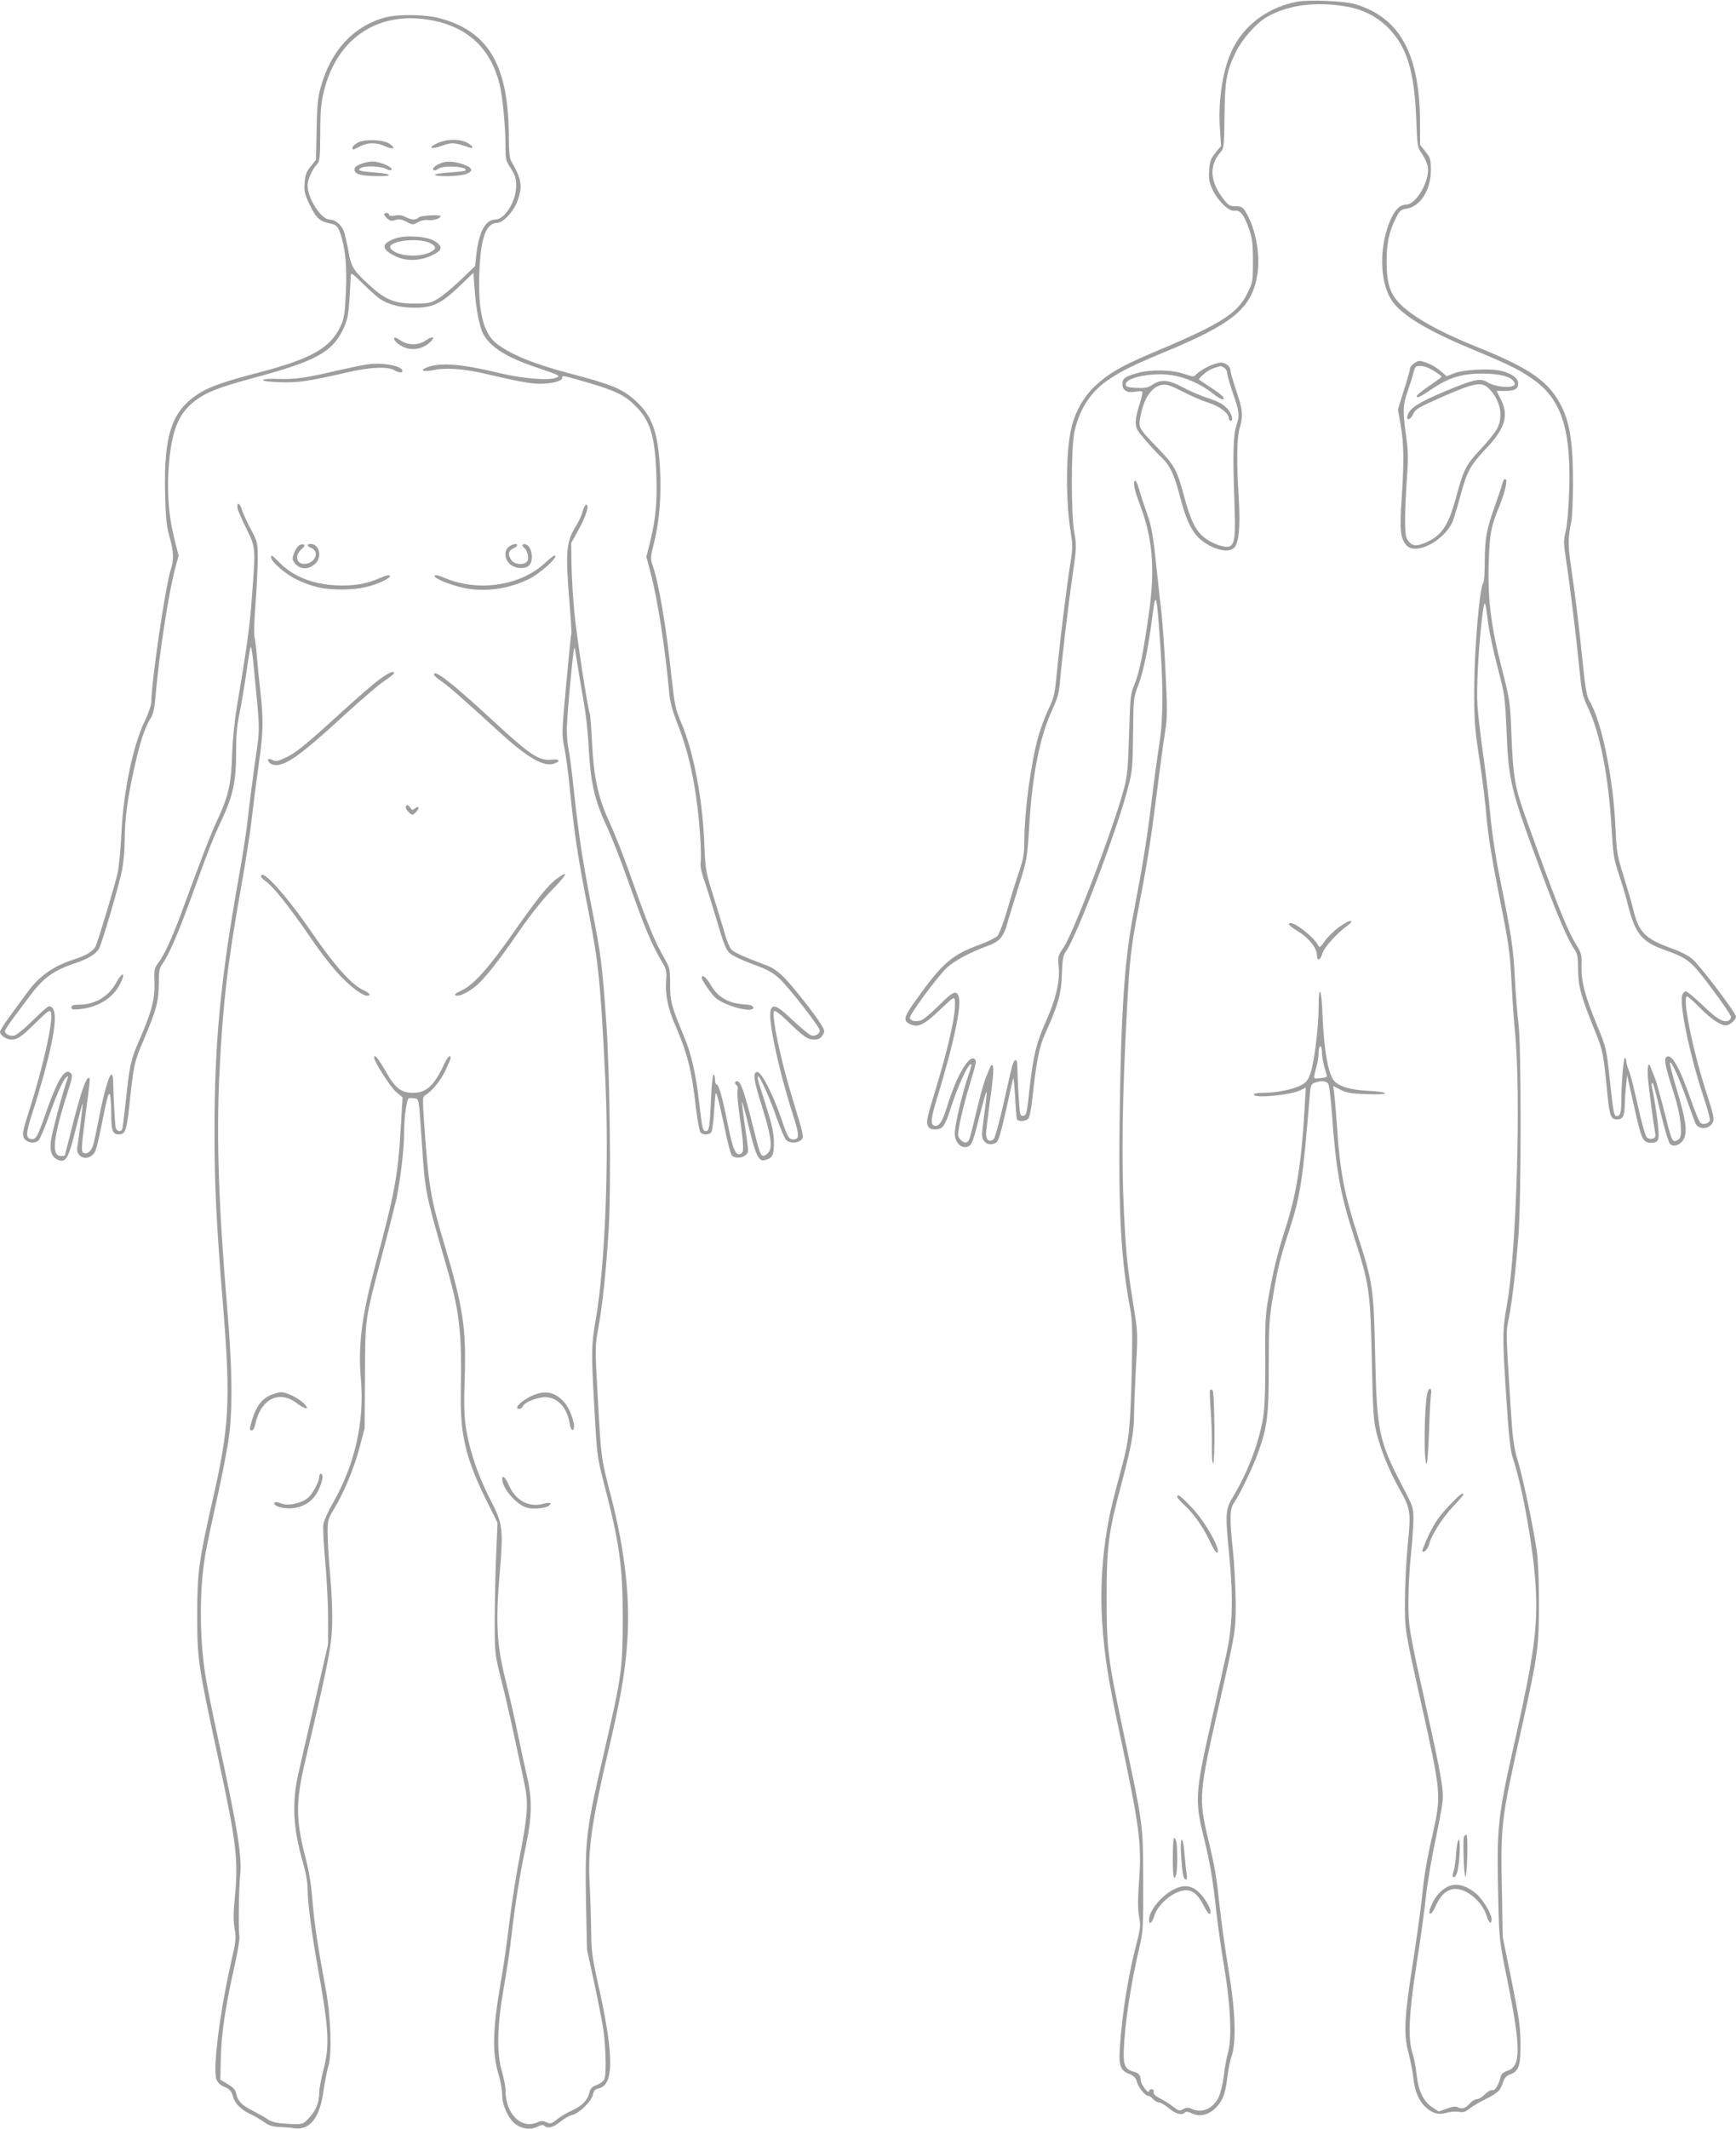 <?xml version="1.0" standalone="no"?>
<!DOCTYPE svg PUBLIC "-//W3C//DTD SVG 20010904//EN"
 "http://www.w3.org/TR/2001/REC-SVG-20010904/DTD/svg10.dtd">
<svg version="1.0" xmlns="http://www.w3.org/2000/svg"
 width="1044pt" height="1280pt" viewBox="0 0 1044 1280"
 preserveAspectRatio="xMidYMid meet">
<g transform="translate(0,1280) scale(0.1,-0.1)"
fill="#9e9e9e" stroke="none">
<path d="M7803 12790 c-170 -31 -315 -135 -388 -280 -60 -119 -90 -302 -79
-481 l7 -107 -34 -41 c-28 -36 -34 -52 -37 -106 -4 -55 0 -73 22 -119 34 -69
99 -130 132 -123 32 6 56 -25 86 -111 19 -56 23 -87 23 -192 0 -122 -1 -127
-33 -192 -61 -125 -160 -187 -592 -368 -164 -69 -252 -121 -326 -192 -67 -64
-114 -146 -139 -242 -36 -142 -38 -448 -4 -649 10 -62 10 -89 -4 -173 -21
-129 -63 -470 -81 -654 -12 -130 -17 -153 -49 -220 -20 -41 -47 -114 -61 -161
-46 -161 -86 -458 -86 -640 0 -69 -6 -103 -30 -175 -17 -49 -49 -152 -71 -229
-23 -80 -49 -149 -61 -162 -11 -11 -61 -36 -110 -54 -162 -58 -223 -111 -378
-329 -78 -108 -82 -129 -30 -150 44 -18 81 1 177 93 73 70 82 76 85 55 10 -69
-32 -263 -118 -546 -47 -153 -55 -188 -45 -208 8 -18 18 -24 44 -24 47 0 60
19 97 135 38 117 90 234 113 254 13 10 12 -1 -8 -60 -42 -124 -86 -315 -83
-360 4 -54 43 -89 82 -71 21 9 29 32 70 194 47 184 50 179 21 -32 -12 -92 -12
-108 1 -127 16 -25 51 -30 77 -10 12 8 30 70 58 197 22 101 41 186 43 188 2 2
7 -50 11 -115 3 -65 8 -124 10 -130 6 -18 50 -16 68 1 9 9 19 57 26 128 24
219 41 308 78 387 76 168 96 238 99 354 3 90 7 114 25 138 67 95 311 739 375
992 24 92 26 123 28 317 2 213 3 216 33 295 30 79 61 230 84 417 20 156 26
130 49 -215 16 -247 14 -427 -9 -567 -11 -69 -32 -222 -46 -340 -28 -230 -54
-388 -110 -680 -53 -273 -74 -595 -82 -1240 -7 -550 9 -841 64 -1130 13 -71
14 -132 9 -375 -8 -330 -15 -405 -56 -560 -16 -60 -38 -144 -49 -186 -64 -242
-90 -521 -72 -771 14 -198 35 -331 95 -614 128 -601 142 -701 127 -917 -9
-123 -9 -182 -1 -228 10 -55 9 -71 -14 -158 -50 -192 -87 -418 -101 -626 -8
-112 1 -141 55 -163 29 -12 41 -25 46 -45 7 -32 50 -87 68 -87 7 0 21 -9 31
-20 10 -11 26 -20 36 -20 9 0 36 -16 59 -35 42 -35 77 -44 96 -25 7 7 21 5 43
-6 63 -31 140 7 182 89 12 23 24 74 29 121 5 45 16 104 26 131 30 90 24 273
-19 530 -20 121 -43 288 -52 370 -20 187 -27 233 -72 420 -55 232 -52 269 62
770 108 474 107 471 106 648 -1 87 -8 222 -16 300 -21 197 -20 255 6 292 38
56 116 219 147 307 54 151 62 221 62 518 0 239 3 284 25 414 29 175 43 230
101 408 64 198 79 295 120 796 5 66 8 74 31 83 38 14 71 11 82 -9 5 -9 14 -89
21 -177 24 -335 49 -479 129 -728 97 -301 102 -334 111 -762 7 -308 10 -360
29 -433 26 -103 78 -230 136 -332 68 -121 71 -138 51 -336 -9 -94 -17 -244
-17 -335 -1 -180 -1 -178 101 -634 117 -526 118 -538 66 -770 -39 -172 -51
-248 -66 -395 -6 -58 -29 -222 -51 -365 -54 -343 -59 -443 -29 -555 12 -47 26
-116 30 -155 8 -80 35 -141 80 -179 41 -34 73 -41 119 -28 20 6 52 9 72 6 28
-5 41 -1 65 18 16 13 59 39 96 57 77 38 91 52 107 103 9 26 20 39 41 46 54 19
65 52 64 187 -1 102 -9 158 -54 380 l-53 260 -4 235 c-9 451 -10 449 122 1040
93 419 100 466 100 730 0 137 -5 260 -13 315 -23 154 -80 426 -112 535 -27 91
-33 135 -45 325 -29 458 -29 456 -11 541 20 101 41 284 58 499 17 234 17 1134
0 1270 -7 55 -17 179 -22 275 -9 183 -22 265 -89 595 -25 121 -47 267 -57 370
-8 94 -28 262 -44 375 -16 113 -32 248 -35 300 -7 99 7 361 29 535 14 110 17
105 36 -45 7 -52 32 -171 57 -265 43 -164 44 -177 53 -380 12 -300 26 -357
204 -835 104 -280 166 -424 206 -480 16 -23 20 -44 20 -110 0 -103 16 -166 90
-349 62 -153 60 -143 90 -440 11 -101 20 -121 54 -121 35 0 46 20 47 84 1 34
4 88 8 121 l6 60 43 -190 c44 -200 52 -215 103 -215 48 0 52 16 34 152 -9 67
-21 140 -26 162 -6 21 -8 40 -5 43 7 8 9 2 55 -186 22 -90 46 -170 54 -178 21
-22 65 -6 83 30 23 43 12 118 -42 295 -24 81 -43 154 -41 162 4 21 52 -82 102
-224 24 -66 46 -128 50 -137 17 -43 86 -40 106 4 9 20 3 49 -35 166 -85 258
-152 591 -120 591 5 0 41 -32 79 -71 71 -72 135 -112 164 -102 25 9 51 35 51
51 0 22 -216 307 -262 346 -21 19 -74 46 -116 61 -172 62 -207 98 -242 245 -7
30 -32 116 -55 190 -39 125 -43 146 -49 282 -13 307 -83 653 -158 775 -15 25
-24 76 -39 220 -25 244 -44 405 -70 578 -20 137 -20 183 0 275 6 25 10 128 11
230 0 234 -17 358 -64 456 -74 156 -185 236 -516 369 -177 71 -315 142 -402
208 -112 84 -140 147 -139 314 0 101 16 175 57 255 22 42 29 49 65 54 81 13
144 113 144 230 0 66 -3 75 -32 112 l-33 41 0 123 c0 422 -119 641 -390 723
-66 19 -272 28 -347 15z m307 -32 c91 -17 175 -61 238 -125 113 -114 157 -257
169 -548 6 -166 7 -170 35 -210 16 -23 32 -59 35 -81 11 -83 -71 -224 -130
-224 -39 0 -73 -35 -100 -104 -70 -174 -57 -394 29 -494 72 -84 217 -168 482
-278 208 -86 284 -124 363 -183 164 -121 220 -306 205 -681 -3 -91 -12 -191
-20 -224 -13 -50 -13 -71 -1 -152 26 -167 63 -474 81 -654 16 -164 19 -180 54
-255 73 -154 123 -413 141 -715 10 -168 14 -194 44 -285 19 -55 44 -138 55
-185 44 -173 82 -221 218 -270 145 -52 161 -65 287 -234 63 -84 115 -160 115
-170 0 -9 -7 -19 -15 -22 -32 -13 -70 10 -154 91 -49 47 -95 85 -103 85 -9 0
-19 -12 -22 -26 -16 -62 49 -369 127 -603 25 -74 43 -140 40 -147 -7 -19 -41
-28 -57 -15 -7 6 -32 67 -56 136 -72 206 -120 289 -151 258 -13 -13 -3 -61 51
-228 36 -112 50 -236 30 -260 -7 -8 -20 -15 -30 -15 -15 0 -25 31 -60 173 -24
94 -50 190 -60 212 -9 22 -20 48 -23 58 -14 40 -22 5 -16 -70 6 -70 31 -254
43 -325 4 -21 1 -28 -15 -33 -13 -4 -27 -1 -36 8 -8 8 -32 93 -53 189 -21 95
-45 191 -54 212 -9 21 -16 47 -16 57 0 11 -4 19 -8 19 -9 0 -22 -163 -22 -266
0 -61 -7 -84 -26 -84 -18 0 -21 14 -44 228 -19 179 -21 185 -75 316 -75 184
-96 264 -94 357 2 72 0 79 -39 142 -52 87 -122 265 -297 753 -64 178 -75 242
-85 484 -8 213 -9 217 -58 410 -66 256 -86 420 -79 640 6 174 12 210 66 342
35 89 50 158 32 158 -6 0 -13 -12 -16 -27 -4 -16 -24 -77 -46 -138 -50 -139
-59 -191 -60 -334 0 -64 -4 -120 -9 -126 -22 -26 -53 -391 -54 -620 -1 -211 2
-248 31 -440 18 -115 37 -273 43 -350 7 -88 31 -242 65 -415 73 -368 74 -377
86 -590 5 -102 14 -225 19 -275 38 -371 11 -1312 -46 -1640 -29 -167 -29 -189
-8 -530 18 -275 26 -352 42 -401 59 -175 127 -563 138 -784 12 -230 -12 -407
-119 -885 -114 -507 -117 -534 -106 -1015 5 -206 7 -225 52 -445 85 -422 85
-528 1 -555 -24 -8 -36 -19 -40 -38 -12 -48 -35 -84 -49 -78 -8 3 -28 -8 -44
-24 -16 -17 -38 -30 -49 -30 -10 0 -27 -9 -38 -21 -29 -33 -51 -41 -74 -29
-15 8 -32 7 -69 -7 l-49 -17 -40 26 c-52 35 -83 100 -93 197 -4 42 -15 99 -24
126 -29 86 -23 234 23 530 23 143 48 328 57 410 9 83 34 231 55 331 21 99 42
208 45 241 8 69 -6 151 -96 558 -106 477 -109 493 -109 649 0 77 7 204 15 281
8 77 15 172 15 212 0 69 -2 76 -66 198 -142 272 -154 330 -164 785 -9 408 -14
438 -103 716 -83 257 -108 386 -127 664 -5 80 -13 167 -16 193 l-6 48 43 -22
c36 -19 64 -24 157 -27 68 -3 112 0 112 5 0 6 -46 12 -102 15 -103 6 -164 22
-200 55 -39 35 -66 184 -75 406 -5 153 -23 188 -23 45 0 -120 -26 -333 -49
-400 -16 -45 -25 -56 -62 -75 -49 -24 -145 -43 -226 -43 -29 0 -53 -4 -53 -10
0 -25 224 -4 284 27 l29 15 -7 -118 c-19 -335 -49 -521 -115 -727 -50 -155
-76 -263 -107 -442 -14 -80 -17 -152 -15 -353 1 -184 -3 -277 -13 -345 -25
-151 -91 -325 -178 -471 -50 -83 -51 -96 -24 -374 23 -242 18 -408 -18 -572
-14 -63 -52 -234 -85 -380 -104 -458 -107 -500 -52 -725 38 -153 56 -262 76
-450 9 -82 30 -231 47 -330 38 -224 48 -431 23 -515 -9 -30 -20 -93 -25 -139
-6 -48 -20 -104 -31 -129 -34 -70 -101 -99 -164 -70 -20 9 -31 8 -50 -2 -22
-12 -28 -10 -62 16 -20 16 -55 38 -78 49 -27 14 -39 26 -37 37 2 11 -3 18 -13
18 -8 0 -15 -6 -15 -12 -1 -22 -50 42 -50 65 0 31 -11 44 -42 52 -51 13 -63
39 -60 123 5 160 43 410 96 632 20 88 22 117 21 400 -2 345 3 308 -124 910
-89 424 -96 479 -96 790 0 304 11 389 90 682 57 214 75 313 75 407 0 42 5 171
11 286 12 207 12 212 -14 375 -36 220 -45 308 -57 545 -17 341 -11 725 20
1285 14 255 24 339 65 550 51 263 73 398 111 695 18 148 41 315 50 370 14 88
15 130 4 350 -6 138 -18 304 -25 370 -8 66 -19 167 -25 225 -25 243 -33 289
-61 370 -17 47 -38 111 -47 143 -9 31 -20 57 -24 57 -17 0 -7 -54 25 -138 78
-203 94 -384 58 -647 -34 -244 -60 -373 -88 -438 -25 -59 -26 -73 -33 -302 -7
-212 -10 -251 -33 -335 -63 -233 -301 -858 -361 -946 -34 -50 -35 -54 -29
-121 7 -86 -17 -189 -77 -323 -57 -128 -76 -205 -98 -400 -16 -152 -19 -165
-38 -168 -20 -3 -21 3 -29 130 -4 73 -7 150 -7 171 0 45 -18 45 -30 1 -5 -16
-29 -119 -53 -229 -25 -109 -51 -206 -59 -213 -22 -22 -46 -7 -46 29 0 17 9
93 19 168 25 175 30 240 19 247 -4 3 -11 -3 -14 -13 -4 -10 -15 -36 -24 -58
-10 -22 -35 -110 -55 -195 -20 -85 -40 -165 -45 -177 -12 -28 -31 -29 -55 -3
-17 19 -17 24 -2 103 9 45 30 129 47 187 53 176 54 180 42 192 -32 32 -108
-96 -163 -274 -32 -102 -50 -131 -78 -126 -28 5 -24 44 23 195 90 295 137 516
123 575 -13 49 -33 41 -121 -47 -46 -46 -95 -87 -109 -90 -35 -9 -61 -3 -65
16 -3 18 156 235 219 298 43 42 146 98 253 136 64 23 91 54 111 124 8 31 40
133 69 226 53 168 53 172 65 360 18 316 65 549 140 710 30 64 40 100 45 161
13 149 48 449 75 635 25 176 26 190 12 265 -21 118 -20 516 1 611 32 138 98
239 207 312 75 51 147 86 326 161 425 175 535 268 567 473 18 120 -11 276 -72
375 -17 27 -25 32 -59 32 -34 0 -44 6 -70 39 -86 108 -92 208 -19 288 18 19
20 38 22 215 2 214 12 271 69 387 37 75 121 171 183 207 129 76 307 98 494 62z
m-160 -6286 c0 -22 7 -61 15 -88 8 -27 15 -52 15 -55 0 -4 -18 -9 -41 -11 -45
-4 -43 -11 -20 77 6 22 11 57 11 78 0 20 5 37 10 37 6 0 10 -17 10 -38z"/>
<path d="M8502 10614 c-12 -8 -22 -21 -22 -28 0 -8 -16 -67 -37 -131 l-36
-117 17 -97 c19 -113 20 -214 5 -446 -13 -184 -7 -237 32 -276 58 -58 227 33
275 146 8 19 27 82 43 142 44 161 61 193 154 292 122 128 144 205 88 310 l-21
41 53 0 c58 0 77 12 77 46 0 30 -40 60 -101 74 -68 17 -231 8 -286 -15 l-43
-17 -40 34 c-34 30 -96 58 -126 58 -5 0 -20 -7 -32 -16z m121 -44 c26 -16 47
-32 47 -34 0 -3 -34 -28 -75 -56 -41 -28 -75 -55 -75 -61 0 -16 20 -6 102 49
97 64 176 87 298 86 100 -1 166 -18 184 -48 8 -12 7 -19 -3 -25 -25 -16 -115
-4 -152 19 -47 29 -80 22 -267 -56 -155 -66 -203 -97 -217 -141 -10 -36 18
-28 35 10 13 28 34 40 180 104 190 83 231 90 275 46 66 -67 87 -163 50 -237
-10 -21 -56 -79 -101 -127 -90 -96 -102 -121 -149 -295 -45 -163 -84 -222
-175 -263 -60 -27 -84 -26 -109 5 -18 23 -21 41 -21 131 0 58 5 169 11 247 8
110 8 163 -2 232 -24 172 -23 208 5 287 14 40 30 91 36 115 10 39 13 42 43 42
19 0 53 -12 80 -30z"/>
<path d="M7263 10595 c-28 -14 -58 -34 -67 -44 -16 -18 -18 -18 -74 1 -76 26
-206 28 -287 4 -74 -22 -85 -31 -85 -67 0 -36 30 -53 76 -44 19 3 38 4 43 1 4
-3 -3 -36 -15 -73 -13 -37 -24 -87 -24 -110 0 -38 7 -50 59 -110 32 -38 75
-84 96 -103 51 -48 78 -105 113 -242 47 -178 89 -245 184 -292 62 -31 118 -34
142 -7 27 30 35 127 26 289 -14 223 -12 371 5 428 22 73 19 109 -20 224 -19
57 -35 112 -35 121 0 26 -28 49 -59 49 -15 0 -50 -11 -78 -25z m98 -5 c10 -6
19 -21 19 -33 0 -12 16 -67 35 -122 39 -112 41 -135 20 -194 -18 -53 -22 -176
-12 -441 8 -217 4 -265 -25 -283 -23 -15 -101 10 -153 49 -54 42 -85 103 -125
254 -42 156 -57 183 -157 286 -119 124 -118 121 -103 197 20 105 67 172 127
183 28 5 50 -2 121 -38 48 -25 118 -56 157 -68 70 -23 125 -64 125 -94 0 -9 5
-16 10 -16 20 0 9 40 -20 74 -24 26 -51 41 -113 62 -45 14 -114 44 -153 65
-84 46 -133 50 -182 17 -28 -19 -44 -22 -98 -20 -54 3 -64 7 -64 22 0 31 100
60 206 60 111 0 225 -42 325 -121 20 -16 42 -29 48 -29 26 0 6 21 -61 66 -40
27 -75 50 -78 52 -3 2 11 17 30 33 29 25 47 33 98 48 2 1 12 -4 23 -9z"/>
<path d="M8054 7227 c-33 -24 -72 -62 -88 -86 -26 -37 -31 -40 -39 -24 -25 47
-131 133 -164 133 -25 0 -12 -15 43 -49 64 -39 114 -101 114 -143 0 -39 21
-32 33 11 8 33 93 126 151 167 19 12 26 23 19 27 -6 4 -37 -13 -69 -36z"/>
<path d="M7277 4443 c-3 -4 -1 -60 4 -123 5 -63 8 -161 7 -217 -1 -60 2 -102
8 -100 12 3 9 426 -4 439 -5 5 -12 6 -15 1z"/>
<path d="M8586 4433 c-21 -65 -26 -433 -6 -433 4 0 10 87 14 193 3 105 9 207
12 225 7 34 -10 46 -20 15z"/>
<path d="M8712 3745 c-54 -56 -83 -98 -118 -170 -25 -53 -44 -99 -40 -102 10
-10 34 16 41 45 13 52 78 154 141 222 35 37 64 70 64 74 0 18 -24 -1 -88 -69z"/>
<path d="M7080 3800 c0 -5 21 -29 46 -52 57 -52 116 -139 155 -225 16 -35 34
-61 39 -58 25 15 -71 186 -154 273 -66 69 -86 84 -86 62z"/>
<path d="M8804 1757 c-8 -21 0 -237 9 -240 4 -1 9 55 11 126 2 74 0 127 -5
127 -5 0 -12 -6 -15 -13z"/>
<path d="M7053 1630 c0 -113 7 -148 21 -97 3 12 6 56 6 97 0 41 -3 85 -6 98
-14 50 -21 15 -21 -98z"/>
<path d="M7103 1643 c7 -108 14 -143 29 -143 7 0 8 15 4 38 -4 20 -9 74 -13
120 -3 45 -10 82 -16 82 -6 0 -8 -35 -4 -97z"/>
<path d="M8757 1657 c-3 -45 -10 -94 -16 -109 -14 -37 6 -48 20 -11 15 37 25
203 12 203 -6 0 -13 -37 -16 -83z"/>
<path d="M8690 1448 c-39 -27 -64 -59 -85 -110 -22 -54 1 -59 25 -5 28 63 55
94 96 107 72 24 186 -62 216 -162 12 -42 28 -50 28 -15 0 32 -53 119 -92 152
-69 58 -134 69 -188 33z"/>
<path d="M7055 1439 c-74 -39 -145 -128 -145 -182 0 -32 19 -17 32 25 15 52
74 113 135 140 73 32 116 11 162 -79 23 -46 41 -63 41 -38 0 28 -38 91 -75
123 -43 39 -91 42 -150 11z"/>
<path d="M2316 12695 c-192 -53 -328 -201 -388 -422 -17 -62 -22 -114 -24
-256 l-4 -178 -32 -40 c-26 -32 -33 -51 -36 -98 -4 -52 0 -68 32 -135 38 -78
58 -97 123 -110 37 -8 46 -18 62 -66 29 -92 38 -195 31 -346 -6 -131 -10 -158
-32 -205 -61 -131 -175 -196 -493 -279 -190 -49 -282 -81 -343 -116 -176 -104
-228 -248 -219 -609 3 -145 8 -196 26 -260 26 -94 28 -139 7 -203 -31 -94
-116 -674 -116 -791 0 -19 -17 -69 -39 -115 -71 -146 -129 -425 -141 -676 -4
-96 -15 -206 -24 -245 -15 -65 -105 -365 -128 -427 -13 -34 -53 -60 -133 -86
-124 -40 -208 -99 -279 -196 -12 -17 -55 -74 -94 -128 -40 -53 -72 -103 -72
-111 0 -21 38 -47 68 -47 37 0 62 17 149 103 68 67 83 78 89 63 17 -44 -45
-324 -130 -591 -39 -121 -43 -143 -33 -165 14 -30 66 -39 89 -16 8 8 37 74 63
148 51 142 87 222 107 234 8 5 9 2 4 -12 -23 -57 -95 -327 -100 -374 -8 -66 7
-100 48 -115 43 -15 59 14 102 189 21 85 40 154 41 152 3 -3 -20 -186 -32
-263 -10 -56 52 -86 94 -44 19 19 25 41 72 276 26 128 36 118 38 -36 1 -100 8
-119 47 -119 36 0 45 24 60 157 28 265 31 277 88 411 76 177 90 231 91 337 0
78 3 94 23 122 40 56 97 190 187 438 92 254 112 305 168 425 71 153 87 231 87
420 0 87 6 154 19 215 11 50 29 158 41 240 11 83 24 157 27 165 4 8 12 -41 18
-110 41 -421 40 -363 6 -600 -16 -118 -35 -264 -41 -325 -6 -60 -31 -222 -56
-360 -108 -609 -144 -980 -144 -1515 0 -328 10 -538 51 -1045 47 -582 39 -731
-65 -1185 -79 -348 -90 -428 -90 -670 0 -279 3 -300 129 -883 107 -493 119
-602 97 -826 -9 -92 -9 -140 -1 -187 10 -56 8 -75 -20 -195 -69 -305 -112
-645 -90 -709 7 -20 23 -35 50 -47 31 -13 41 -25 49 -54 12 -45 48 -82 108
-110 26 -12 63 -34 82 -48 26 -19 49 -26 85 -28 28 -1 70 -4 95 -8 93 -13 153
62 175 222 8 54 21 123 30 153 22 73 14 301 -15 455 -49 263 -71 409 -81 540
-7 93 -21 177 -40 250 -61 233 -62 340 -4 585 135 573 157 683 162 810 3 76
-1 196 -11 305 -9 99 -16 215 -16 259 0 76 2 83 41 148 60 100 117 238 152
368 l30 115 2 315 c2 358 -3 322 108 745 37 138 73 283 82 322 24 118 45 298
45 390 0 48 5 115 11 150 11 64 11 64 43 61 30 -3 31 -5 38 -63 3 -33 11 -139
17 -235 16 -252 22 -286 134 -671 93 -319 105 -421 98 -814 -4 -240 32 -390
154 -635 l67 -135 -8 -185 c-5 -102 -8 -279 -9 -395 0 -209 1 -210 37 -355 21
-80 58 -242 83 -360 26 -118 53 -244 60 -280 23 -104 18 -184 -25 -407 -23
-115 -52 -300 -66 -413 -13 -113 -35 -268 -49 -345 -53 -309 -57 -440 -16
-580 12 -38 21 -93 21 -121 0 -61 38 -144 81 -175 41 -29 90 -35 130 -15 22
11 36 13 43 6 19 -19 54 -10 95 24 23 19 55 37 72 41 42 9 117 83 125 123 5
24 13 32 35 37 91 20 91 196 2 600 -43 190 -47 223 -48 350 -1 77 -5 203 -9
280 -12 205 12 369 115 810 69 293 96 447 110 627 21 271 -11 561 -98 898 -59
228 -58 224 -78 585 -17 309 -17 310 4 425 26 145 47 350 62 600 15 251 6 942
-15 1235 -25 351 -32 406 -85 675 -57 291 -82 455 -111 727 -11 106 -25 214
-31 240 -6 27 -11 82 -10 123 1 81 38 480 45 487 2 2 9 -36 16 -84 7 -48 24
-149 37 -223 15 -79 29 -200 33 -290 11 -209 34 -316 103 -465 31 -66 90 -215
130 -330 110 -308 143 -389 218 -515 16 -28 19 -46 15 -94 -6 -84 9 -162 50
-258 78 -180 103 -277 129 -507 9 -74 21 -141 27 -148 13 -17 52 -17 66 0 5 6
13 66 17 132 8 118 8 119 21 77 7 -23 26 -108 43 -188 16 -80 35 -152 42 -160
15 -19 64 -18 83 2 20 19 20 5 -4 175 -12 78 -19 143 -18 145 2 2 22 -70 43
-159 42 -171 59 -203 98 -191 44 13 52 31 51 107 -1 53 -11 104 -39 192 -21
66 -43 139 -51 163 -7 23 -9 42 -5 42 12 0 73 -138 115 -260 20 -57 44 -112
53 -122 19 -21 62 -23 88 -4 22 16 21 22 -49 251 -71 231 -127 499 -111 526 5
7 33 -14 79 -58 97 -95 123 -113 162 -113 25 0 38 7 50 25 15 23 15 27 -5 61
-36 61 -173 235 -228 290 -32 32 -69 58 -100 69 -131 49 -200 79 -215 97 -10
11 -27 52 -38 91 -11 40 -43 142 -69 227 -47 150 -49 160 -55 310 -10 275 -65
563 -141 740 -33 77 -38 103 -56 265 -32 307 -77 569 -114 676 -14 39 -14 49
10 143 32 130 44 289 33 457 -13 205 -48 300 -144 388 -78 72 -143 99 -398
166 -214 57 -344 109 -434 175 -85 61 -119 197 -109 438 8 202 40 292 107 292
37 0 102 72 124 137 30 86 22 128 -41 237 -8 13 -13 63 -13 136 0 432 -118
638 -410 719 -88 25 -255 27 -334 6z m295 -20 c209 -44 341 -172 393 -380 18
-71 36 -255 36 -374 0 -78 2 -88 33 -135 26 -42 32 -60 31 -106 -1 -92 -69
-200 -126 -200 -59 0 -100 -78 -114 -217 l-7 -63 -89 -85 c-48 -46 -110 -97
-136 -112 -42 -25 -56 -28 -142 -28 -118 0 -174 23 -272 114 -94 86 -107 108
-123 203 -8 45 -20 97 -26 115 -13 39 -53 73 -86 73 -51 0 -133 126 -133 206
0 33 26 93 53 122 20 22 22 33 23 190 0 134 5 184 22 254 80 327 338 491 663
423z m-326 -1672 c52 -35 124 -53 209 -53 109 0 160 25 269 129 l84 81 7 -95
c9 -129 31 -240 56 -280 49 -80 145 -137 330 -199 128 -43 133 -46 104 -57
-46 -18 -204 -5 -344 29 -228 55 -353 64 -433 33 -49 -19 -20 -28 45 -15 67
14 173 7 293 -20 33 -8 101 -23 150 -34 50 -11 117 -24 151 -27 73 -9 174 9
174 31 0 19 -1 19 154 -26 166 -48 224 -77 286 -139 91 -91 118 -179 127 -411
6 -167 -3 -267 -38 -411 l-22 -86 26 -99 c43 -163 88 -456 112 -724 5 -53 20
-107 51 -186 73 -185 114 -391 134 -658 5 -73 7 -149 4 -167 -4 -23 3 -59 20
-109 15 -41 49 -151 77 -245 40 -137 55 -175 78 -196 15 -14 76 -43 136 -65
88 -32 119 -48 162 -87 56 -52 243 -291 243 -312 0 -21 -28 -37 -51 -30 -12 4
-62 45 -111 91 -94 90 -123 102 -134 57 -15 -59 49 -357 134 -623 41 -128 41
-150 2 -150 -26 0 -34 14 -71 124 -50 146 -119 281 -144 281 -29 0 -24 -45 24
-196 53 -170 66 -241 49 -277 -7 -15 -23 -28 -34 -30 -20 -3 -25 12 -68 185
-50 201 -72 263 -93 263 -16 0 -17 -16 -2 -25 5 -4 8 -19 4 -33 -3 -15 4 -90
15 -167 24 -172 25 -204 4 -212 -30 -11 -46 25 -75 167 -34 170 -56 250 -69
250 -6 0 -10 14 -10 30 0 17 -4 30 -9 30 -5 0 -12 -66 -15 -147 -8 -171 -11
-193 -31 -193 -19 0 -22 14 -40 169 -21 180 -47 294 -91 399 -76 184 -84 210
-84 313 0 88 -2 101 -30 150 -70 124 -98 194 -217 529 -36 102 -90 237 -120
302 -66 144 -92 262 -103 478 -4 85 -10 162 -13 170 -13 30 -80 469 -93 610
-8 80 -15 206 -17 280 l-2 135 47 85 c45 83 63 144 43 146 -5 0 -15 -18 -21
-40 -5 -23 -23 -61 -38 -85 -61 -96 -67 -154 -41 -465 8 -98 13 -181 11 -185
-2 -3 -16 -141 -31 -306 -27 -291 -27 -302 -11 -380 9 -44 23 -147 31 -230 29
-290 49 -425 116 -764 59 -304 71 -423 99 -996 24 -490 -1 -1120 -56 -1440
-28 -162 -29 -196 -11 -515 16 -299 19 -322 52 -450 102 -392 120 -518 120
-845 -1 -300 -6 -338 -104 -764 -118 -506 -123 -551 -117 -930 l6 -291 40
-185 c22 -102 47 -227 55 -277 17 -95 23 -277 11 -315 -4 -12 -23 -28 -45 -37
-30 -11 -41 -22 -46 -45 -10 -46 -43 -81 -103 -108 -30 -13 -71 -37 -91 -54
-34 -27 -41 -29 -65 -18 -20 9 -32 9 -51 1 -100 -46 -195 48 -195 192 0 23
-10 73 -21 111 -33 109 -30 273 9 495 17 96 39 238 47 315 22 193 49 363 86
540 40 191 41 288 5 440 -14 61 -39 178 -56 260 -17 83 -49 222 -71 310 -52
207 -59 342 -34 634 23 271 19 301 -56 445 -71 137 -123 287 -145 421 -13 82
-15 140 -9 320 9 290 -11 421 -120 785 -86 287 -98 356 -125 750 -9 134 -9
146 7 155 38 22 90 84 121 147 17 37 32 71 32 77 0 25 -18 8 -40 -39 -60 -128
-106 -170 -186 -170 -72 0 -107 27 -165 130 -45 78 -69 107 -69 82 0 -25 97
-176 131 -206 l40 -33 -11 -184 c-17 -291 -36 -391 -155 -834 -80 -300 -102
-473 -85 -672 23 -259 -35 -517 -170 -753 -27 -47 -51 -101 -55 -121 -4 -21 1
-122 11 -225 9 -104 17 -259 17 -344 l0 -155 -76 -330 c-42 -181 -87 -379
-101 -440 -42 -182 -35 -334 28 -550 15 -52 26 -114 26 -150 0 -83 23 -261 59
-462 69 -380 75 -477 36 -627 -14 -53 -25 -113 -25 -134 0 -60 -18 -107 -58
-151 -40 -45 -44 -46 -162 -37 -41 3 -73 12 -90 25 -14 10 -53 32 -86 49 -70
35 -94 60 -103 104 -5 24 -17 38 -51 58 l-45 27 3 129 c3 144 26 301 79 539
20 88 35 174 33 190 -7 53 -4 288 4 366 13 113 -13 275 -130 814 -36 165 -72
345 -80 400 -35 232 -35 513 1 720 8 50 40 200 70 335 30 135 62 299 71 365
24 175 21 423 -10 785 -51 607 -65 1016 -47 1395 20 422 50 679 130 1125 27
151 57 343 66 425 9 83 28 227 41 320 28 197 29 264 10 435 -8 69 -17 165 -21
213 -4 49 -10 101 -14 115 -5 15 -2 101 5 192 7 91 13 213 14 272 0 107 0 107
-41 185 -23 43 -47 96 -54 118 -12 41 -32 49 -27 11 1 -12 25 -66 52 -121 58
-117 58 -113 35 -413 -13 -181 -32 -316 -90 -657 -14 -84 -26 -200 -29 -290
-5 -176 -23 -255 -89 -395 -40 -85 -83 -197 -219 -565 -53 -144 -100 -245
-134 -291 -26 -34 -28 -41 -25 -123 3 -99 -18 -177 -94 -351 -49 -112 -57
-149 -80 -374 -9 -82 -18 -153 -21 -157 -10 -17 -34 -9 -39 14 -4 18 -13 191
-15 290 -1 15 -5 27 -10 27 -14 0 -46 -113 -75 -262 -14 -73 -30 -148 -36
-166 -12 -36 -38 -55 -59 -42 -12 7 -10 41 13 217 30 227 31 233 20 233 -17
-1 -47 -90 -94 -273 -27 -106 -49 -193 -49 -194 0 -2 -11 -3 -24 -3 -59 0 -47
111 43 390 26 80 28 97 17 108 -36 36 -82 -41 -156 -255 -45 -130 -54 -145
-84 -141 -32 5 -31 36 8 155 20 59 51 166 71 236 75 278 85 407 29 407 -7 0
-50 -38 -96 -84 -47 -47 -97 -88 -112 -92 -26 -6 -56 8 -56 29 0 5 26 44 57
86 31 42 74 99 96 128 79 105 141 150 269 192 79 26 128 57 145 91 20 41 122
389 138 473 8 44 15 124 15 180 0 124 19 262 61 445 34 150 60 228 94 282 16
25 24 59 29 120 22 263 82 650 123 797 l17 62 -28 113 c-35 138 -45 313 -26
479 20 181 62 272 159 344 67 49 141 77 339 131 377 101 476 154 543 289 27
56 33 81 40 177 4 62 8 126 8 143 1 29 2 29 74 -41 39 -39 86 -80 102 -91z"/>
<path d="M2153 11943 c-18 -9 -33 -23 -33 -30 0 -16 -2 -17 45 7 49 25 98 25
152 0 49 -22 66 -11 25 16 -38 25 -146 29 -189 7z"/>
<path d="M2632 11940 c-63 -29 -43 -41 27 -16 61 21 68 21 164 -11 31 -10 18
14 -17 31 -46 22 -122 20 -174 -4z"/>
<path d="M2167 11813 c-29 -12 -37 -20 -35 -37 3 -24 45 -35 146 -35 92 -1 75
15 -24 22 -91 7 -108 12 -84 27 23 15 118 12 150 -5 19 -10 31 -11 35 -5 9 15
-73 50 -115 49 -19 0 -52 -7 -73 -16z"/>
<path d="M2651 11819 c-34 -14 -52 -30 -45 -41 3 -5 17 -2 31 8 36 23 185 12
161 -12 -3 -3 -47 -8 -97 -11 -50 -3 -88 -10 -85 -14 8 -13 143 -10 184 4 50
17 44 39 -15 59 -56 19 -98 21 -134 7z"/>
<path d="M2310 11512 c0 -5 9 -17 19 -26 16 -14 26 -16 48 -9 22 8 37 5 67
-10 37 -20 39 -20 72 -2 19 10 44 15 60 12 27 -5 74 10 74 23 0 11 -119 5
-132 -7 -16 -17 -43 -16 -79 2 -19 11 -41 14 -64 9 -23 -4 -35 -2 -35 5 0 6
-7 11 -15 11 -8 0 -15 -4 -15 -8z"/>
<path d="M2376 11366 c-84 -31 -85 -62 -3 -104 64 -33 147 -33 221 1 68 31 73
55 19 88 -47 29 -177 37 -237 15z m210 -27 c39 -20 40 -35 4 -54 -71 -36 -202
-26 -239 19 -37 44 157 72 235 35z"/>
<path d="M2370 10765 c0 -20 47 -53 85 -61 46 -8 90 3 125 33 41 34 28 48 -17
18 -48 -33 -108 -33 -157 0 -26 17 -36 20 -36 10z"/>
<path d="M2208 10609 c-31 -4 -114 -22 -185 -38 -181 -43 -256 -53 -353 -49
-51 2 -86 -1 -88 -7 -1 -6 40 -11 106 -13 111 -3 163 5 417 63 124 28 227 32
265 10 30 -17 50 -19 50 -4 0 29 -123 52 -212 38z"/>
<path d="M1802 9523 c-16 -6 -42 -56 -42 -82 0 -11 12 -29 27 -41 33 -26 75
-21 110 12 42 39 23 118 -28 118 -26 0 -24 -13 4 -25 53 -24 20 -95 -45 -95
-47 0 -56 54 -14 89 27 22 20 37 -12 24z"/>
<path d="M3062 9514 c-31 -22 -30 -73 4 -105 32 -30 99 -33 120 -4 24 33 11
109 -21 121 -23 9 -31 -4 -13 -19 21 -17 32 -66 17 -83 -19 -23 -75 -18 -93 8
-23 32 -20 57 9 70 14 6 25 15 25 20 0 13 -24 9 -48 -8z"/>
<path d="M1630 9450 c0 -27 88 -103 154 -134 97 -46 164 -61 276 -60 98 0 180
18 253 55 54 28 36 42 -21 17 -78 -35 -142 -48 -237 -48 -152 0 -283 47 -368
132 -50 50 -57 55 -57 38z"/>
<path d="M3276 9414 c-152 -139 -408 -175 -613 -84 -25 11 -45 15 -49 9 -9
-15 96 -58 183 -75 121 -24 258 -5 379 52 73 35 194 146 157 144 -5 -1 -30
-21 -57 -46z"/>
<path d="M2280 8714 c-35 -25 -138 -115 -229 -198 -211 -193 -273 -244 -338
-273 -42 -20 -56 -22 -73 -13 -26 14 -37 6 -20 -15 7 -8 24 -15 39 -15 67 1
158 67 421 309 91 83 193 171 227 194 34 23 63 45 63 50 0 18 -32 4 -90 -39z"/>
<path d="M2610 8743 c1 -5 24 -25 53 -45 50 -37 111 -90 343 -302 168 -153
267 -210 328 -186 40 15 31 28 -17 23 -74 -9 -132 30 -352 234 -248 229 -357
314 -355 276z"/>
<path d="M2440 7947 c0 -8 9 -22 20 -32 20 -18 21 -18 42 3 24 24 18 42 -8 21
-14 -11 -17 -10 -25 4 -12 20 -29 22 -29 4z"/>
<path d="M3352 7520 c-55 -40 -117 -116 -263 -325 -148 -212 -239 -314 -312
-349 -38 -18 -48 -26 -35 -31 18 -7 67 15 116 54 50 39 137 148 263 331 72
104 146 197 201 252 88 90 102 120 30 68z"/>
<path d="M1570 7531 c0 -5 13 -19 29 -30 46 -33 148 -161 267 -336 67 -99 140
-191 189 -241 80 -81 149 -124 166 -107 6 6 -7 17 -33 29 -72 32 -173 145
-313 348 -153 224 -305 391 -305 337z"/>
<path d="M698 6891 c-45 -82 -126 -130 -220 -131 -38 0 -48 -4 -48 -16 0 -14
8 -16 57 -10 106 12 192 67 234 148 38 73 17 81 -23 9z"/>
<path d="M4220 6922 c0 -14 56 -96 81 -119 55 -50 229 -97 229 -61 0 12 -16
17 -66 21 -87 7 -148 44 -189 114 -26 46 -55 69 -55 45z"/>
<path d="M1624 4411 c-58 -26 -92 -80 -118 -183 -5 -21 -3 -28 8 -28 8 0 17
15 21 37 4 20 15 54 25 74 50 97 140 118 225 53 54 -41 84 -41 40 1 -36 33
-101 65 -135 65 -14 0 -43 -9 -66 -19z"/>
<path d="M3200 4409 c-45 -20 -90 -56 -90 -71 0 -14 28 -9 34 7 9 24 85 55
134 55 75 0 132 -61 148 -159 4 -24 11 -40 18 -38 23 8 -7 114 -47 162 -54 66
-118 80 -197 44z"/>
<path d="M1920 3923 c-1 -30 -36 -99 -66 -126 -35 -33 -119 -52 -158 -37 -33
12 -46 13 -46 1 0 -18 61 -34 112 -28 72 9 124 46 154 110 25 54 31 97 14 97
-5 0 -10 -8 -10 -17z"/>
<path d="M3020 3908 c1 -59 93 -162 155 -174 43 -8 113 0 128 15 18 18 4 21
-41 9 -84 -21 -163 23 -201 112 -20 47 -41 66 -41 38z"/>
</g>
</svg>
